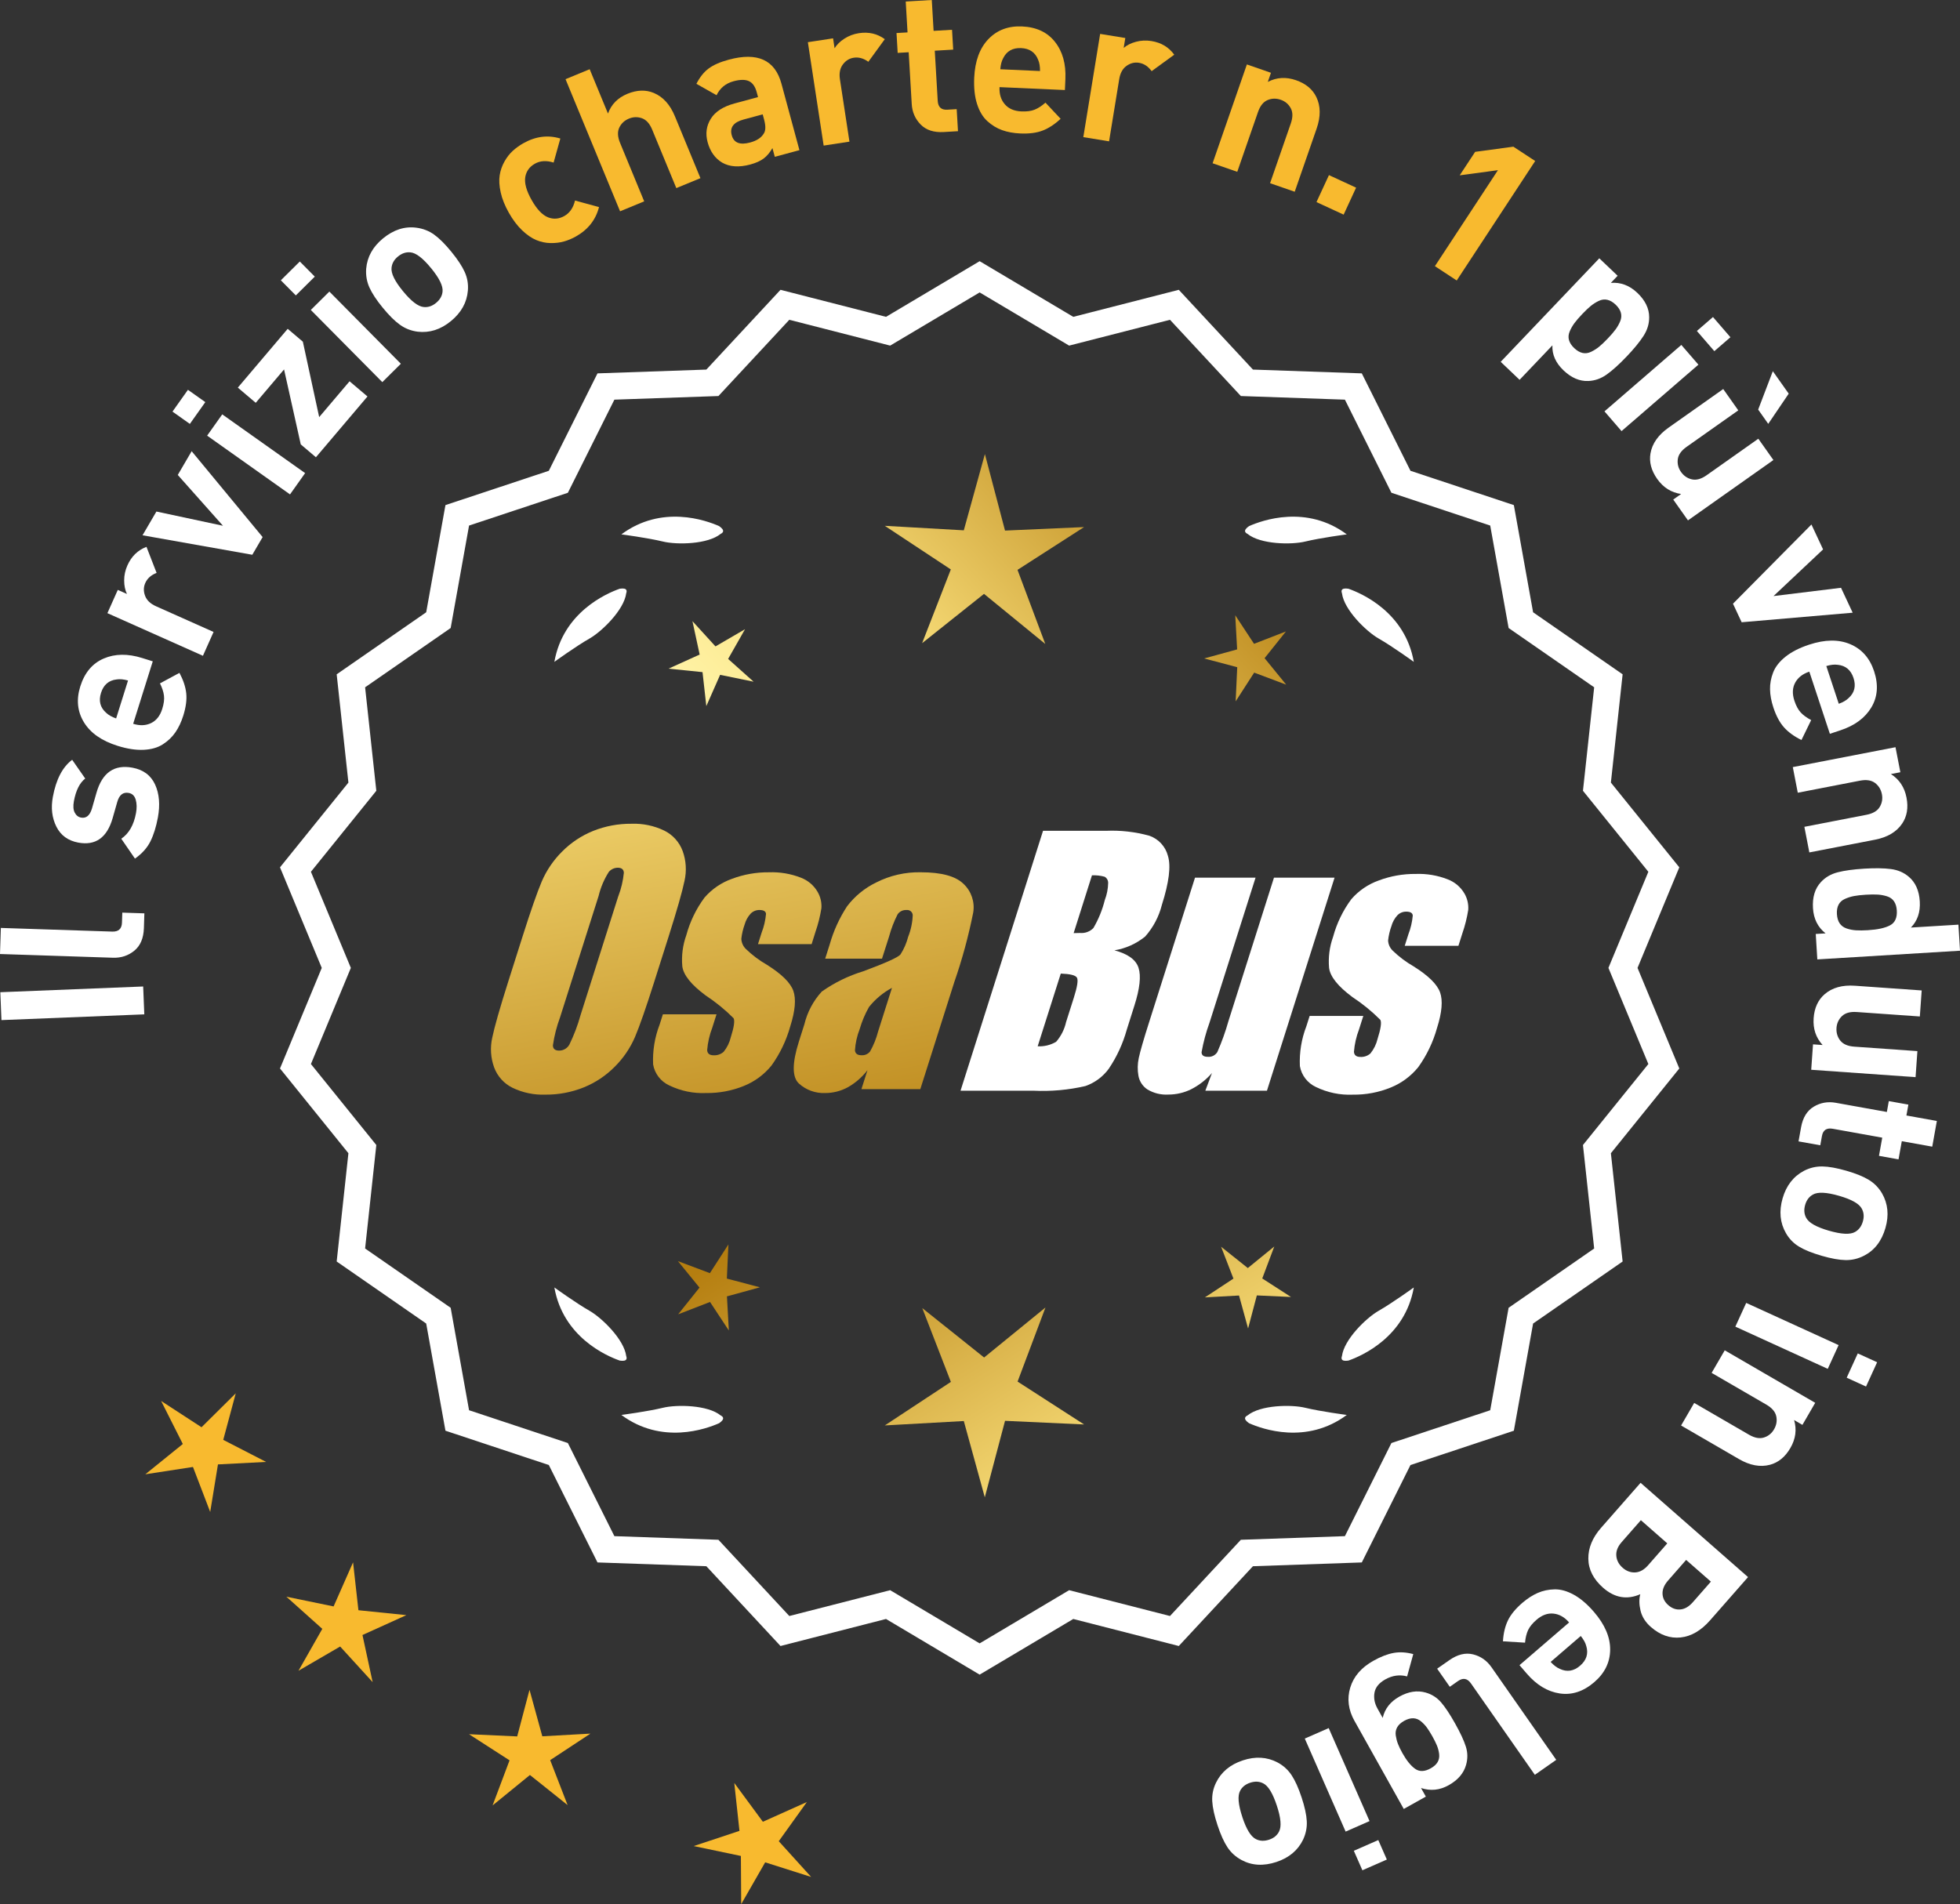 <?xml version="1.0" encoding="UTF-8"?>
<svg id="Layer_2" data-name="Layer 2" xmlns="http://www.w3.org/2000/svg" xmlns:xlink="http://www.w3.org/1999/xlink" viewBox="0 0 175.706 170.729">
  <rect x="0" y="0" width="175.706" height="170.729" fill="#333333" stroke="none"/>
  <defs>
    <style>
      .cls-1 {
        fill: url(#linear-gradient-8);
      }

      .cls-2 {
        fill: url(#linear-gradient-7);
      }

      .cls-3 {
        fill: url(#linear-gradient-5);
      }

      .cls-4 {
        fill: url(#linear-gradient-6);
      }

      .cls-5 {
        fill: url(#linear-gradient-9);
      }

      .cls-6 {
        fill: url(#linear-gradient-4);
      }

      .cls-7 {
        fill: url(#linear-gradient-3);
      }

      .cls-8 {
        fill: url(#linear-gradient-2);
      }

      .cls-9 {
        fill: url(#linear-gradient);
      }

      .cls-10 {
        fill: #f8ba2f;
      }

      .cls-11 {
        fill: #fff;
      }
    </style>
    <linearGradient id="linear-gradient" x1="114.174" y1="196.409" x2="62.748" y2="113.889" gradientUnits="userSpaceOnUse">
      <stop offset="0" stop-color="#f9df7b"/>
      <stop offset=".279" stop-color="#b57e10"/>
      <stop offset=".323" stop-color="#c89d38"/>
      <stop offset=".417" stop-color="#efda86"/>
      <stop offset=".46" stop-color="#fff3a6"/>
      <stop offset=".642" stop-color="#f9df7b"/>
      <stop offset="1" stop-color="#b57e10"/>
    </linearGradient>
    <linearGradient id="linear-gradient-2" x1="127.421" y1="188.153" x2="75.996" y2="105.634" xlink:href="#linear-gradient"/>
    <linearGradient id="linear-gradient-3" x1="148.948" y1="174.738" x2="97.523" y2="92.218" xlink:href="#linear-gradient"/>
    <linearGradient id="linear-gradient-4" x1="48.736" y1="64.359" x2="80.428" y2="235.377" gradientUnits="userSpaceOnUse">
      <stop offset="0" stop-color="#f9df7b"/>
      <stop offset=".279" stop-color="#b57e10"/>
      <stop offset=".284" stop-color="#e5c25b"/>
      <stop offset=".286" stop-color="#f9df7b"/>
      <stop offset=".46" stop-color="#fff3a6"/>
      <stop offset=".642" stop-color="#f9df7b"/>
      <stop offset="1" stop-color="#b57e10"/>
    </linearGradient>
    <linearGradient id="linear-gradient-5" x1="61.244" y1="62.041" x2="92.936" y2="233.059" xlink:href="#linear-gradient-4"/>
    <linearGradient id="linear-gradient-6" x1="73.869" y1="59.701" x2="105.561" y2="230.72" xlink:href="#linear-gradient-4"/>
    <linearGradient id="linear-gradient-7" x1="53.183" y1="113.76" x2="118.959" y2="52.767" xlink:href="#linear-gradient"/>
    <linearGradient id="linear-gradient-8" x1="30.964" y1="89.798" x2="96.74" y2="28.805" xlink:href="#linear-gradient"/>
    <linearGradient id="linear-gradient-9" x1="38.02" y1="97.407" x2="103.796" y2="36.415" xlink:href="#linear-gradient"/>
  </defs>
  <g id="Layer_1-2" data-name="Layer 1">
    <g>
      <g>
        <polygon class="cls-10" points="21.135 124.927 18.066 127.969 14.444 125.612 16.389 129.471 13.028 132.187 17.299 131.53 18.844 135.566 19.539 131.301 23.855 131.078 20.013 129.1 21.135 124.927"/>
        <polygon class="cls-10" points="32.131 144.376 31.651 140.082 29.906 144.035 25.673 143.164 28.893 146.046 26.757 149.803 30.493 147.63 33.406 150.823 32.494 146.598 36.43 144.815 32.131 144.376"/>
        <polygon class="cls-10" points="48.615 155.679 47.469 151.512 46.364 155.69 42.047 155.493 45.679 157.835 44.157 161.879 47.506 159.149 50.883 161.847 49.321 157.817 52.93 155.439 48.615 155.679"/>
        <polygon class="cls-10" points="69.813 165.086 72.331 161.574 68.388 163.343 65.825 159.863 66.29 164.16 62.189 165.522 66.418 166.408 66.446 170.729 68.595 166.98 72.714 168.289 69.813 165.086"/>
      </g>
      <g>
        <path class="cls-11" d="M87.821,149.788l-8.345-4.961-9.405,2.409-6.61-7.111-9.703-.338-4.338-8.685-9.214-3.058-1.716-9.556-7.98-5.53,1.046-9.652-6.098-7.554,3.723-8.967-3.723-8.967,6.098-7.554-1.046-9.652,7.98-5.53,1.716-9.556,9.214-3.058,4.338-8.685,9.703-.338,6.61-7.111,9.405,2.409,8.345-4.961,8.345,4.961,9.405-2.409,6.61,7.111,9.703.338,4.338,8.685,9.214,3.058,1.716,9.556,7.98,5.53-1.046,9.652,6.098,7.554-3.723,8.967,3.723,8.967-6.098,7.554,1.046,9.652-7.98,5.53-1.716,9.556-9.214,3.058-4.338,8.685-9.703.338-6.61,7.111-9.405-2.409-8.345,4.961ZM79.751,142.912l8.07,4.797,8.07-4.797,9.095,2.329,6.392-6.877,9.383-.327,4.195-8.399,8.91-2.957,1.659-9.241,7.716-5.348-1.011-9.334,5.897-7.305-3.6-8.671,3.6-8.671-5.897-7.305,1.011-9.334-7.716-5.348-1.659-9.241-8.91-2.957-4.195-8.399-9.383-.327-6.392-6.877-9.095,2.329-8.07-4.797-8.07,4.797-9.095-2.329-6.392,6.877-9.383.327-4.195,8.399-8.91,2.957-1.659,9.241-7.716,5.348,1.011,9.334-5.897,7.305,3.6,8.671-3.6,8.671,5.897,7.305-1.011,9.334,7.716,5.348,1.659,9.241,8.91,2.957,4.195,8.399,9.383.327,6.392,6.877,9.095-2.329Z"/>
        <path class="cls-11" d="M87.821,150.15l-8.393-4.99-9.459,2.423-6.647-7.152-9.759-.34-4.363-8.735-9.267-3.076-1.726-9.61-8.025-5.562,1.052-9.708-6.133-7.598,3.744-9.018-3.744-9.018,6.133-7.598-1.052-9.708,8.025-5.562,1.726-9.61,9.267-3.076,4.363-8.735,9.759-.34,6.647-7.152,9.459,2.423,8.393-4.99,8.394,4.99,9.459-2.423,6.647,7.152,9.759.34,4.363,8.735,9.268,3.076,1.725,9.61,8.026,5.562-1.052,9.708,6.133,7.598-3.745,9.018,3.745,9.018-6.133,7.598,1.052,9.708-8.026,5.562-1.725,9.61-9.268,3.076-4.363,8.735-9.759.34-6.647,7.152-9.459-2.423-8.394,4.99ZM79.523,144.494l8.297,4.933,8.298-4.933,9.351,2.395,6.572-7.07,9.646-.336,4.313-8.636,9.162-3.041,1.706-9.501,7.934-5.499-1.041-9.596,6.064-7.511-3.702-8.915,3.702-8.915-6.064-7.511,1.041-9.596-7.934-5.499-1.706-9.501-9.162-3.041-4.313-8.636-9.646-.336-6.572-7.07-9.351,2.395-8.298-4.933-8.297,4.933-9.351-2.395-6.572,7.07-9.647.336-4.313,8.636-9.162,3.041-1.706,9.501-7.934,5.499,1.04,9.597-6.063,7.511,3.702,8.915-3.702,8.915,6.063,7.511-1.04,9.597,7.934,5.499,1.706,9.501,9.162,3.041,4.313,8.636,9.647.336,6.572,7.07,9.351-2.395ZM87.821,148.071l-8.118-4.826-9.149,2.343-6.429-6.917-9.439-.329-4.22-8.448-8.963-2.975-1.668-9.295-7.762-5.38,1.017-9.389-5.932-7.349,3.621-8.722-3.621-8.722,5.932-7.349-1.017-9.389,7.762-5.38,1.668-9.295,8.963-2.975,4.22-8.448,9.439-.329,6.429-6.918,9.149,2.343,8.118-4.826,8.118,4.826,9.149-2.343,6.429,6.918,9.439.329,4.22,8.448,8.963,2.975,1.669,9.295,7.762,5.38-1.017,9.389,5.932,7.349-3.622,8.722,3.622,8.722-5.932,7.349,1.017,9.389-7.762,5.38-1.669,9.295-8.963,2.975-4.22,8.448-9.439.329-6.429,6.917-9.149-2.343-8.118,4.826ZM79.799,142.579l8.022,4.769,8.022-4.769,9.041,2.315,6.354-6.835,9.327-.325,4.17-8.349,8.857-2.94,1.649-9.186,7.67-5.316-1.005-9.278,5.862-7.262-3.579-8.619,3.579-8.619-5.862-7.262,1.005-9.278-7.67-5.316-1.649-9.186-8.857-2.94-4.17-8.349-9.327-.325-6.354-6.836-9.041,2.315-8.022-4.769-8.022,4.769-9.041-2.315-6.354,6.836-9.327.325-4.17,8.349-8.858,2.94-1.649,9.186-7.67,5.316,1.005,9.278-5.862,7.262,3.579,8.619-3.579,8.619,5.862,7.262-1.005,9.278,7.67,5.316,1.649,9.186,8.858,2.94,4.17,8.349,9.327.325,6.354,6.835,9.041-2.315Z"/>
      </g>
      <g>
        <polygon class="cls-9" points="65.159 114.639 65.3 111.578 63.639 114.153 60.771 113.074 62.707 115.449 60.794 117.843 63.651 116.736 65.337 119.294 65.167 116.235 68.122 115.422 65.159 114.639"/>
        <polygon class="cls-8" points="93.721 117.234 88.222 121.716 82.679 117.288 85.242 123.903 79.318 127.806 86.401 127.412 88.283 134.252 90.097 127.394 97.184 127.719 91.222 123.874 93.721 117.234"/>
        <polygon class="cls-7" points="113.156 114.629 114.235 111.761 111.86 113.697 109.466 111.784 110.573 114.641 108.014 116.327 111.074 116.157 111.886 119.111 112.67 116.149 115.731 116.289 113.156 114.629"/>
      </g>
      <g>
        <path class="cls-11" d="M111.829,126.913c-.114.057-.184.124-.207.201-.001.001-.002.002-.003.003.001 0.0.001 0.0.002.001-.036.131.066.291.35.488,1.179.524,5.149,1.947,8.764-.74,0,0-2.348-.308-3.726-.643-1.249-.304-4.027-.256-5.179.691Z"/>
        <path class="cls-11" d="M120.289,121.875c0.0.001-0.0.003,0,.004.001-0.0.001-0.0.002-.001.063.12.248.166.589.115,1.217-.428,5.08-2.121,5.862-6.557,0,0-1.918,1.389-3.15,2.091-1.117.637-3.103,2.579-3.29,4.059-.043.12-.049.217-.013.288Z"/>
      </g>
      <g>
        <path class="cls-11" d="M64.61,126.913c.114.057.184.124.207.201.001.001.002.002.003.003-.001 0-.001 0-.002.001.036.131-.066.291-.35.488-1.179.524-5.149,1.947-8.764-.74,0,0,2.348-.308,3.726-.643,1.249-.304,4.027-.256,5.179.691Z"/>
        <path class="cls-11" d="M56.15,121.875c-0.0.001 0.0.003,0,.004-.001-0-.001-0-.002-.001-.063.12-.248.166-.589.115-1.217-.428-5.08-2.121-5.862-6.557,0,0,1.918,1.389,3.15,2.091,1.117.637,3.103,2.579,3.29,4.059.043.12.049.217.013.288Z"/>
      </g>
      <g>
        <path class="cls-11" d="M64.61,47.866c.114-.057.184-.124.207-.201.001-.001.002-.002.003-.003-.001-0-.001-0-.002-.001.036-.131-.066-.291-.35-.488-1.179-.524-5.149-1.947-8.764.74,0,0,2.348.308,3.726.643,1.249.304,4.027.256,5.179-.691Z"/>
        <path class="cls-11" d="M56.15,52.904c-0-.001 0-.003,0-.004-.001 0-.001 0-.002.001-.063-.12-.248-.166-.589-.115-1.217.428-5.08,2.121-5.862,6.557,0,0,1.918-1.389,3.15-2.091,1.117-.637,3.103-2.579,3.29-4.059.043-.12.049-.217.013-.288Z"/>
      </g>
      <g>
        <path class="cls-11" d="M111.829,47.866c-.114-.057-.184-.124-.207-.201-.001-.001-.002-.002-.003-.003.001-0.0.001-0.0.002-.001-.036-.131.066-.291.35-.488,1.179-.524,5.149-1.947,8.764.74,0,0-2.348.308-3.726.643-1.249.304-4.027.256-5.179-.691Z"/>
        <path class="cls-11" d="M120.289,52.904c0-.001-0-.003,0-.004.001 0.0.001 0.0.002.001.063-.12.248-.166.589-.115,1.217.428,5.08,2.121,5.862,6.557,0,0-1.918-1.389-3.15-2.091-1.117-.637-3.103-2.579-3.29-4.059-.043-.12-.049-.217-.013-.288Z"/>
      </g>
      <g id="Group_4" data-name="Group 4">
        <g id="Group_1" data-name="Group 1">
          <path id="Path_1" data-name="Path 1" class="cls-6" d="M58.662,87.996c-.743,2.341-1.321,3.999-1.734,4.975-.429.998-1.045,1.904-1.814,2.67-.793.803-1.741,1.435-2.787,1.858-1.09.438-2.256.658-3.431.648-1.017.039-2.027-.171-2.945-.611-.769-.376-1.363-1.035-1.657-1.839-.308-.854-.365-1.778-.165-2.663.198-.958.677-2.638,1.438-5.039l1.265-3.987c.743-2.341,1.321-3.999,1.734-4.975.429-.998,1.045-1.904,1.814-2.67.793-.803,1.741-1.435,2.787-1.858,1.091-.437,2.256-.656,3.431-.646,1.017-.039,2.027.171,2.945.611.768.377,1.362,1.036,1.657,1.84.308.854.365,1.778.165,2.663-.198.958-.677,2.637-1.438,5.037l-1.266,3.986ZM55.436,80.338c.255-.669.42-1.369.49-2.082-.014-.303-.197-.454-.548-.454-.305.003-.593.136-.794.366-.426.665-.737,1.397-.922,2.166l-3.456,10.883c-.3.811-.515,1.65-.64,2.506,0,.319.194.476.565.476.383-.001.734-.212.915-.548.408-.836.739-1.708.988-2.604l3.398-10.71.003.003Z"/>
          <path id="Path_2" data-name="Path 2" class="cls-3" d="M72.76,84.654h-4.81l.329-1.035c.208-.538.339-1.102.391-1.676-.018-.234-.216-.351-.592-.351-.295-.003-.578.115-.785.325-.254.277-.438.611-.538.973-.15.416-.25.849-.298,1.289.015.339.158.661.399.9.569.552,1.206,1.031,1.894,1.425,1.317.827,2.106,1.604,2.367,2.33.259.728.172,1.789-.271,3.182-.35,1.263-.919,2.454-1.683,3.518-.654.81-1.504,1.439-2.469,1.829-1.077.439-2.23.656-3.393.64-1.148.051-2.29-.186-3.322-.691-.755-.353-1.289-1.052-1.43-1.873-.055-1.217.143-2.433.582-3.57l.293-.922h4.808l-.384,1.21c-.246.642-.398,1.316-.454,2.001.022.307.216.461.574.461.33.02.655-.092.903-.311.308-.381.527-.826.64-1.302.289-.911.373-1.482.251-1.712-.764-.766-1.605-1.451-2.509-2.045-1.291-.958-1.987-1.829-2.088-2.612-.083-.943.039-1.893.359-2.784.329-1.218.883-2.363,1.634-3.376.659-.761,1.503-1.338,2.45-1.676,1.062-.401,2.19-.6,3.325-.589.978-.037,1.953.127,2.864.483.631.24,1.16.689,1.498,1.273.258.444.376.955.34,1.467-.114.719-.291,1.427-.53,2.114l-.348,1.111v-.008Z"/>
          <path id="Path_3" data-name="Path 3" class="cls-4" d="M79.07,85.954h-5.095l.406-1.28c.343-1.213.869-2.366,1.559-3.42.686-.899,1.573-1.626,2.59-2.122,1.245-.636,2.629-.953,4.027-.922,1.836,0,3.11.347,3.822,1.042.696.657,1.021,1.616.867,2.561-.422,2.122-.99,4.212-1.701,6.255l-3.043,9.588h-5.279l.542-1.701c-.481.626-1.083,1.149-1.771,1.536-.626.339-1.326.515-2.038.512-.862.033-1.703-.275-2.341-.856-.611-.57-.611-1.82,0-3.75l.498-1.571c.264-1.09.8-2.096,1.558-2.923,1.131-.798,2.383-1.411,3.707-1.814,2.019-.75,3.134-1.252,3.343-1.508.313-.488.546-1.023.691-1.584.247-.621.386-1.28.41-1.948-.017-.269-.248-.473-.517-.457-.011.001-.021.002-.032.003-.317-.024-.622.121-.805.381-.322.631-.577,1.295-.761,1.979l-.638,1.997ZM79.961,88.572c-.793.427-1.493,1.009-2.056,1.712-.356.627-.637,1.293-.838,1.986-.24.612-.383,1.257-.424,1.913.033.285.223.432.582.432.297.022.586-.104.772-.337.316-.559.557-1.156.717-1.778l1.247-3.928Z"/>
        </g>
        <g id="Group_3" data-name="Group 3">
          <path id="Path_7" data-name="Path 7" class="cls-11" d="M93.497,74.492h5.641c1.319-.059,2.639.092,3.91.446.817.29,1.437.967,1.654,1.807.278.907.098,2.367-.542,4.379-.264,1.057-.78,2.035-1.503,2.849-.794.644-1.742,1.07-2.751,1.236,1.207.319,1.928.841,2.162,1.576s.11,1.862-.373,3.376l-.684,2.162c-.345,1.246-.89,2.429-1.613,3.501-.526.72-1.258,1.262-2.1,1.554-1.523.352-3.088.492-4.649.417h-6.541l7.396-23.304h-.007ZM95.096,87.29l-2.073,6.522c.579.032,1.154-.108,1.654-.402.44-.507.747-1.115.893-1.771l.691-2.173c.318-.999.411-1.603.278-1.814-.132-.212-.611-.329-1.445-.359l.003-.004ZM97.89,78.482l-1.642,5.183c.245-.011.435-.014.57-.014.446.042.887-.119,1.2-.44.459-.785.804-1.631,1.024-2.513.188-.49.289-1.008.3-1.532.004-.229-.116-.442-.314-.556-.368-.102-.75-.144-1.131-.126l-.007-.002Z"/>
          <path id="Path_8" data-name="Path 8" class="cls-11" d="M119.637,78.696l-6.061,19.1h-5.523l.596-1.588c-.519.596-1.147,1.088-1.851,1.449-.638.318-1.342.484-2.056.483-.66.041-1.318-.12-1.885-.461-.422-.281-.712-.723-.801-1.222-.094-.527-.084-1.068.03-1.591.114-.552.428-1.65.951-3.288l4.09-12.884h5.428l-4.126,12.997c-.313.861-.551,1.747-.713,2.648,0,.278.183.417.56.417.344.031.676-.137.856-.432.396-.901.729-1.829.995-2.776l4.079-12.854h5.428l.003.003Z"/>
          <path id="Path_9" data-name="Path 9" class="cls-11" d="M130.739,84.801h-4.81l.329-1.035c.208-.538.339-1.102.391-1.676-.018-.234-.216-.351-.592-.351-.295-.003-.578.115-.784.325-.254.277-.438.611-.538.973-.15.416-.249.848-.297,1.287.015.339.158.661.399.9.569.553,1.205,1.032,1.893,1.426,1.317.827,2.106,1.604,2.367,2.33.259.728.172,1.789-.271,3.182-.35,1.263-.919,2.454-1.683,3.518-.654.809-1.504,1.439-2.469,1.829-1.077.439-2.23.656-3.393.64-1.148.051-2.29-.186-3.322-.691-.755-.353-1.289-1.052-1.43-1.873-.055-1.217.143-2.433.582-3.57l.293-.922h4.81l-.384,1.211c-.246.642-.398,1.316-.454,2.001.022.307.216.461.574.461.33.02.655-.092.903-.311.308-.381.527-.826.64-1.302.289-.911.373-1.482.251-1.712-.764-.766-1.605-1.451-2.509-2.045-1.291-.958-1.987-1.829-2.088-2.612-.083-.943.039-1.893.359-2.784.329-1.218.883-2.363,1.634-3.376.659-.761,1.503-1.338,2.45-1.676,1.062-.401,2.19-.6,3.325-.589.978-.037,1.953.127,2.864.483.632.239,1.163.689,1.503,1.273.258.444.376.955.34,1.467-.114.719-.291,1.427-.53,2.114l-.351,1.108-.004-.005Z"/>
        </g>
      </g>
      <g>
        <path class="cls-11" d="M12.835,88.449l.101,2.5-12.806.515-.101-2.5,12.806-.514Z"/>
        <path class="cls-11" d="M12.942,81.894l-.042,1.331c-.031.9-.317,1.572-.86,2.016-.542.444-1.18.655-1.912.631l-10.128-.333.076-2.339,9.985.328c.564.019.854-.248.873-.8l.029-.9,1.979.065Z"/>
        <path class="cls-11" d="M11.867,68.831c.979.181,1.657.685,2.036,1.512.378.827.461,1.812.25,2.957-.158.85-.383,1.565-.673,2.146-.291.581-.751,1.094-1.382,1.538l-1.226-1.783c.682-.459,1.123-1.226,1.32-2.3.084-.448.075-.847-.024-1.195-.102-.348-.31-.552-.628-.61-.509-.094-.852.178-1.031.816l-.416,1.46c-.505,1.738-1.529,2.463-3.075,2.177-.92-.17-1.576-.649-1.968-1.435-.391-.786-.496-1.675-.312-2.666.29-1.569.868-2.677,1.731-3.323l1.171,1.681c-.497.384-.836,1.06-1.015,2.027-.081.437-.056.78.075,1.03.13.25.319.398.567.444.46.085.784-.184.974-.808l.409-1.425c.516-1.796,1.587-2.544,3.216-2.243Z"/>
        <path class="cls-11" d="M13.695,59.297l-1.757,5.599c.596.187,1.13.166,1.605-.062.474-.229.808-.652,1.001-1.27.145-.458.197-.854.156-1.187-.039-.334-.16-.701-.36-1.104l1.747-.942c.341.635.544,1.243.608,1.822.062.58-.025,1.253-.267,2.02-.181.573-.414,1.068-.703,1.487-.288.419-.661.777-1.119,1.073-.458.297-1.032.462-1.723.497-.689.035-1.469-.084-2.34-.357-1.432-.449-2.438-1.155-3.023-2.119-.585-.963-.691-2.034-.321-3.214.385-1.225,1.083-2.056,2.094-2.493s2.163-.453,3.457-.047l.944.296ZM11.478,61.016c-.393-.111-.735-.143-1.027-.096-.704.081-1.168.482-1.395,1.203-.228.721-.074,1.316.457,1.785.213.205.513.375.897.508l1.067-3.4Z"/>
        <path class="cls-11" d="M13.131,49.03l.907,2.337c-.49.188-.829.49-1.015.906-.161.362-.168.744-.018,1.145.148.401.476.715.979.94l5.161,2.304-.953,2.137-8.564-3.822.932-2.087.821.367c-.164-.337-.248-.739-.25-1.206s.096-.92.291-1.358c.362-.811.932-1.365,1.708-1.662Z"/>
        <path class="cls-11" d="M17.182,40.456l6.362,7.7-.926,1.585-9.841-1.747,1.244-2.129,5.967,1.276-4.051-4.556,1.244-2.129Z"/>
        <path class="cls-11" d="M18.405,36.055l-1.385,1.953-1.557-1.104,1.385-1.953,1.557,1.103ZM27.353,42.42l-1.354,1.909-7.43-5.268,1.354-1.909,7.431,5.268Z"/>
        <path class="cls-11" d="M32.942,35.549l-4.621,5.45-1.359-1.153-1.498-6.722-2.538,2.993-1.606-1.362,4.471-5.272,1.359,1.153,1.463,6.763,2.724-3.212,1.606,1.362Z"/>
        <path class="cls-11" d="M28.22,24.802l-1.701,1.685-1.343-1.355,1.701-1.685,1.343,1.355ZM35.935,32.615l-1.662,1.647-6.41-6.471,1.662-1.647,6.41,6.471Z"/>
        <path class="cls-11" d="M40.45,22.557c.57.697.974,1.308,1.211,1.835.238.526.331,1.082.282,1.665-.089,1.066-.598,1.979-1.527,2.739-.918.753-1.909,1.067-2.972.944-.589-.076-1.118-.282-1.588-.619-.47-.336-.985-.849-1.548-1.536-.563-.687-.96-1.292-1.194-1.814-.233-.522-.329-1.08-.288-1.672.09-1.066.595-1.975,1.513-2.727.948-.775,1.942-1.094,2.986-.956.589.076,1.117.28,1.583.612.465.332.979.842,1.542,1.529ZM38.64,24.039c-.737-.901-1.354-1.372-1.855-1.413-.388-.039-.758.086-1.111.375-.344.281-.534.616-.573,1.004-.058.498.282,1.197,1.02,2.097.745.91,1.367,1.385,1.866,1.427.388.039.754-.083,1.098-.364.353-.289.549-.627.588-1.016.057-.497-.286-1.201-1.031-2.111Z"/>
        <path class="cls-10" d="M53.699,18.567c-.293,1.143-.983,2.021-2.07,2.634-.345.195-.701.344-1.069.448-.367.104-.771.153-1.21.145-.438-.008-.864-.098-1.278-.271-.415-.173-.837-.465-1.27-.876-.431-.411-.827-.935-1.187-1.573-.359-.637-.604-1.247-.731-1.829-.129-.582-.158-1.092-.089-1.531s.213-.85.43-1.234c.217-.384.468-.705.75-.96.283-.256.597-.481.941-.676,1.098-.619,2.202-.76,3.316-.423l-.603,2.158c-.638-.205-1.199-.171-1.68.1-.479.271-.767.667-.859,1.187-.091.548.097,1.234.563,2.06.471.836.964,1.357,1.48,1.562.492.191.979.15,1.46-.121.48-.271.799-.733.955-1.386l2.149.586Z"/>
        <path class="cls-10" d="M62.792,15.974l-2.163.892-2.163-5.241c-.224-.543-.531-.884-.919-1.023-.388-.138-.775-.127-1.165.033-.398.165-.687.433-.865.805-.177.372-.154.83.07,1.373l2.162,5.241-2.162.892-4.889-11.847,2.164-.893,1.641,3.977c.296-.823.877-1.414,1.742-1.771.854-.352,1.642-.378,2.361-.079.831.345,1.465,1.045,1.899,2.099l2.286,5.541Z"/>
        <path class="cls-10" d="M71.664,13.464l-2.206.597-.212-.782c-.228.397-.488.708-.783.93-.294.222-.694.403-1.205.541-1.008.272-1.851.215-2.527-.174-.64-.386-1.071-.997-1.297-1.831-.206-.765-.11-1.465.29-2.102.398-.636,1.107-1.093,2.127-1.369l2.103-.569-.122-.452c-.135-.498-.366-.824-.693-.978-.328-.154-.787-.15-1.378.009-.706.191-1.214.609-1.524,1.252l-1.807-1.021c.309-.606.678-1.066,1.108-1.382s1.028-.577,1.793-.783c2.571-.696,4.146.022,4.722,2.153l1.612,5.96ZM68.504,10.739l-.132-.486-1.72.465c-.893.241-1.244.709-1.056,1.405.184.684.733.901,1.649.654.591-.16.998-.425,1.221-.796.178-.26.189-.673.037-1.241Z"/>
        <path class="cls-10" d="M79.318,3.512l-1.475,2.028c-.425-.311-.861-.433-1.312-.364-.392.06-.716.261-.973.604-.257.343-.344.787-.261,1.333l.853,5.587-2.312.354-1.416-9.271,2.26-.345.135.89c.194-.321.487-.609.88-.863s.825-.417,1.3-.49c.878-.134,1.651.045,2.322.538Z"/>
        <path class="cls-10" d="M85.877,11.763l-1.275.075c-.887.052-1.576-.172-2.068-.672-.491-.5-.76-1.115-.802-1.846l-.272-4.636-.987.058-.104-1.779.988-.058-.162-2.768,2.336-.137.162,2.767,1.653-.097.104,1.779-1.652.097.264,4.492c.032.563.318.829.856.797l.845-.049.116,1.977Z"/>
        <path class="cls-10" d="M95.464,8.073l-5.862-.261c-.027.623.129,1.135.473,1.534.342.4.838.614,1.484.643.479.022.875-.03,1.187-.154s.638-.335.975-.632l1.359,1.448c-.527.493-1.062.844-1.605,1.054-.545.21-1.219.298-2.021.261-.601-.027-1.141-.126-1.618-.297-.479-.171-.921-.44-1.325-.807-.403-.366-.711-.878-.922-1.537-.211-.658-.296-1.442-.256-2.353.068-1.499.492-2.654,1.272-3.466.78-.812,1.788-1.191,3.023-1.135,1.282.057,2.265.519,2.946,1.384.684.865.993,1.975.934,3.33l-.044.989ZM93.233,6.37c.006-.408-.051-.747-.171-1.017-.258-.66-.767-1.007-1.521-1.041-.754-.034-1.292.267-1.608.901-.143.258-.229.59-.26.997l3.561.159Z"/>
        <path class="cls-10" d="M105.266,4.905l-2.026,1.475c-.309-.427-.686-.677-1.136-.75-.391-.064-.762.028-1.113.275-.349.247-.568.643-.657,1.188l-.91,5.579-2.309-.376,1.509-9.256,2.255.368-.145.888c.284-.246.651-.429,1.102-.55.452-.121.914-.143,1.388-.066.877.143,1.558.552,2.043,1.227Z"/>
        <path class="cls-10" d="M116.068,17.193l-2.211-.767,1.858-5.357c.192-.555.19-1.014-.01-1.375-.198-.361-.496-.611-.893-.748-.407-.142-.802-.132-1.181.028-.38.16-.666.519-.858,1.074l-1.858,5.357-2.211-.767,3.073-8.86,2.159.749-.283.816c.791-.412,1.635-.462,2.53-.151.872.303,1.479.805,1.821,1.508.391.81.401,1.752.027,2.83l-1.965,5.663Z"/>
        <path class="cls-10" d="M120.452,19.244l-2.435-1.125,1.118-2.418,2.434,1.125-1.117,2.418Z"/>
        <path class="cls-10" d="M130.589,25.149l-1.956-1.284,5.651-8.607-3.428.463,1.385-2.106,3.426-.463,1.956,1.284-7.034,10.714Z"/>
        <path class="cls-11" d="M145.825,31.963c-.671.704-1.265,1.24-1.782,1.61-.517.369-1.069.565-1.653.587-.78.036-1.522-.281-2.227-.952-.702-.67-1.035-1.418-.996-2.242l-2.942,3.089-1.694-1.614,8.84-9.28,1.643,1.564-.608.639c.881-.072,1.673.227,2.377.897.703.67,1.057,1.396,1.059,2.177.005.585-.163,1.146-.507,1.68-.343.534-.847,1.149-1.508,1.844ZM143.354,31.088c.22-.179.479-.425.777-.738s.531-.584.699-.813c.168-.229.307-.474.415-.736s.127-.516.058-.765c-.07-.249-.226-.489-.469-.721-.244-.232-.491-.377-.744-.434-.252-.058-.505-.026-.76.095-.257.121-.495.271-.716.45-.221.179-.479.425-.777.738-.299.313-.531.584-.699.812-.17.229-.31.477-.422.742s-.134.523-.064.772c.07.249.226.489.47.721.243.231.49.376.742.434.253.058.509.023.768-.101.261-.125.502-.277.723-.457Z"/>
        <path class="cls-11" d="M145.365,38.654l-1.53-1.77,6.889-5.958,1.531,1.77-6.89,5.958ZM153.683,31.485l-1.565-1.811,1.443-1.248,1.565,1.811-1.443,1.248Z"/>
        <path class="cls-11" d="M151.318,46.658l-1.319-1.867.706-.499c-.883-.126-1.598-.576-2.145-1.35-.532-.755-.733-1.517-.602-2.286.153-.887.695-1.659,1.626-2.316l4.896-3.458,1.349,1.911-4.631,3.271c-.48.339-.744.713-.793,1.123-.05.409.048.785.29,1.128.249.353.574.575.977.666.402.091.844-.034,1.323-.373l4.631-3.271,1.352,1.911-7.66,5.411ZM158.516,38.003l-.903-1.279,1.314-3.441,1.424,2.014-1.835,2.706Z"/>
        <path class="cls-11" d="M166.084,54.936l-9.952.856-.777-1.663,7.033-7.101,1.044,2.234-4.443,4.182,6.051-.742,1.045,2.234Z"/>
        <path class="cls-11" d="M164.04,65.793l-1.841-5.571c-.593.195-1.016.525-1.268.987-.25.462-.274,1.001-.071,1.617.15.456.339.807.566,1.054.227.247.54.476.938.685l-.87,1.785c-.647-.316-1.167-.692-1.556-1.125-.391-.434-.712-1.032-.964-1.795-.188-.57-.287-1.109-.297-1.617-.011-.508.083-1.017.281-1.525.199-.508.568-.978,1.108-1.409.54-.431,1.243-.79,2.109-1.076,1.424-.471,2.655-.486,3.69-.045,1.037.441,1.75,1.248,2.139,2.422.402,1.219.32,2.301-.245,3.247-.566.946-1.493,1.631-2.78,2.056l-.94.311ZM164.838,63.103c.385-.139.681-.313.89-.521.525-.477.668-1.074.432-1.792-.237-.718-.709-1.112-1.414-1.182-.293-.043-.635-.006-1.025.111l1.118,3.384Z"/>
        <path class="cls-11" d="M162.2,76.431l-.445-2.297,5.566-1.079c.577-.112.973-.344,1.185-.697.214-.353.279-.736.199-1.148-.082-.424-.288-.76-.616-1.008-.329-.248-.784-.316-1.36-.204l-5.566,1.079-.445-2.297,9.206-1.784.436,2.244-.849.164c.754.478,1.221,1.181,1.4,2.112.176.907.046,1.684-.392,2.331-.503.745-1.315,1.227-2.435,1.443l-5.884,1.14Z"/>
        <path class="cls-11" d="M162.915,86.023l-.14-2.282.881-.053c-.695-.547-1.07-1.299-1.13-2.258-.06-.982.175-1.76.705-2.333.395-.433.899-.729,1.515-.886.616-.158,1.409-.266,2.378-.326.959-.058,1.754-.047,2.384.035.63.082,1.167.313,1.611.695.596.505.924,1.242.982,2.212.058.958-.207,1.737-.796,2.339l4.26-.26.141,2.336-12.791.78ZM167.461,83.402c.875-.053,1.533-.199,1.976-.436.442-.238.644-.679.604-1.326-.019-.335-.103-.61-.248-.823-.146-.214-.353-.364-.622-.449-.27-.086-.546-.138-.83-.157-.283-.019-.641-.015-1.072.011-.432.026-.786.066-1.065.119-.279.053-.552.139-.814.257-.264.118-.454.292-.572.522-.118.229-.167.512-.146.848.021.335.104.609.248.823.146.213.353.366.623.458s.554.147.849.165c.296.018.653.014,1.072-.011Z"/>
        <path class="cls-11" d="M162.368,95.918l.161-2.28.862.061c-.604-.656-.871-1.458-.806-2.403.065-.922.394-1.639.983-2.15.679-.59,1.587-.844,2.724-.763l5.979.422-.165,2.334-5.655-.399c-.587-.042-1.028.081-1.326.366-.296.286-.46.638-.49,1.057-.029.431.081.809.335,1.133.255.325.674.508,1.262.549l5.655.4-.164,2.334-9.355-.661Z"/>
        <path class="cls-11" d="M161.231,102.337l.227-1.258c.156-.874.537-1.492,1.138-1.853.602-.361,1.262-.477,1.982-.347l4.571.822.175-.974,1.754.315-.176.975,2.729.491-.413,2.303-2.729-.491-.294,1.63-1.753-.315.293-1.63-4.429-.797c-.556-.1-.882.116-.976.647l-.15.833-1.949-.35Z"/>
        <path class="cls-11" d="M163.319,112.599c-.865-.249-1.545-.523-2.039-.822-.495-.299-.888-.702-1.178-1.211-.533-.928-.631-1.968-.299-3.121.329-1.141.966-1.963,1.91-2.466.527-.272,1.08-.403,1.657-.393.578.01,1.294.138,2.147.385.853.246,1.523.517,2.012.815.49.297.886.701,1.188,1.213.532.928.633,1.962.305,3.104-.339,1.176-.979,2.004-1.915,2.483-.528.272-1.078.404-1.65.396-.571-.009-1.285-.136-2.138-.382ZM163.968,110.35c1.118.322,1.896.359,2.329.109.341-.189.575-.502.701-.94.123-.427.091-.811-.099-1.152-.234-.443-.911-.825-2.029-1.147-1.13-.326-1.911-.364-2.347-.114-.342.188-.574.496-.697.923-.125.438-.095.828.095,1.17.234.442.917.826,2.047,1.152Z"/>
        <path class="cls-11" d="M155.567,118.949l.973-2.128,8.284,3.784-.973,2.128-8.284-3.784ZM165.548,123.527l.994-2.178,1.735.792-.995,2.178-1.734-.793Z"/>
        <path class="cls-11" d="M150.703,127.813l1.175-2.024,4.904,2.845c.508.295.959.38,1.352.254.392-.126.693-.371.903-.734.217-.374.283-.762.198-1.166s-.383-.752-.89-1.047l-4.905-2.846,1.175-2.023,8.111,4.707-1.147,1.978-.746-.434c.252.854.142,1.692-.335,2.511-.464.799-1.073,1.299-1.827,1.5-.87.231-1.797.06-2.783-.512l-5.185-3.009Z"/>
        <path class="cls-11" d="M143.718,142.366c-.875-.768-1.319-1.636-1.33-2.604-.013-.969.369-1.895,1.145-2.779l3.538-4.032,9.633,8.453-3.396,3.869c-.815.929-1.698,1.444-2.648,1.544-.948.1-1.839-.214-2.669-.942-.487-.427-.796-.918-.926-1.47-.129-.553-.136-1.042-.019-1.466-1.19.52-2.301.329-3.328-.573ZM144.895,139.496c.035.414.226.772.568,1.073.342.301.72.439,1.131.417.41-.023.794-.237,1.15-.643l1.721-1.962-2.367-2.078-1.721,1.962c-.356.406-.518.816-.482,1.23ZM149.039,142.892c.013.395.186.739.52,1.031.335.293.697.42,1.09.382.393-.038.765-.256,1.112-.653l1.614-1.84-2.22-1.947-1.613,1.84c-.349.397-.517.793-.503,1.187Z"/>
        <path class="cls-11" d="M136.218,149.302l4.446-3.83c-.408-.473-.873-.737-1.396-.793-.523-.056-1.03.128-1.521.55-.364.313-.616.622-.759.927-.142.304-.233.68-.275,1.128l-1.98-.122c.044-.72.192-1.343.444-1.868.252-.526.683-1.051,1.291-1.576.456-.392.916-.689,1.382-.893.467-.204.972-.311,1.517-.321.546-.011,1.121.151,1.726.486.604.334,1.205.847,1.8,1.538.979,1.136,1.463,2.268,1.451,3.395-.012,1.127-.485,2.093-1.421,2.9-.974.838-2.005,1.177-3.095,1.015-1.091-.162-2.077-.757-2.962-1.784l-.646-.75ZM139.009,149.011c.276.301.55.509.822.623.641.303,1.248.208,1.82-.286.573-.493.757-1.08.553-1.758-.072-.287-.238-.588-.495-.905l-2.7,2.326Z"/>
        <path class="cls-11" d="M128.834,149.617l1.092-.763c.738-.516,1.447-.69,2.129-.521.68.168,1.23.552,1.65,1.152l5.805,8.306-1.918,1.341-5.723-8.188c-.322-.463-.711-.536-1.164-.219l-.737.516-1.134-1.623Z"/>
        <path class="cls-11" d="M121.428,154.308c-.557-.995-.685-1.992-.385-2.992.301-1.0.995-1.804,2.085-2.414.649-.363,1.248-.595,1.797-.696.548-.101,1.138-.066,1.769.103l-.552,2c-.663-.179-1.314-.09-1.954.268-.564.316-.889.714-.971,1.193-.083.479.007.955.271,1.426l.466.833c.188-.82.686-1.455,1.491-1.906.816-.457,1.602-.58,2.353-.367.555.156,1.019.451,1.391.882.372.431.792,1.066,1.261,1.904.469.838.789,1.525.958,2.063.17.537.177,1.083.02,1.639-.212.751-.731,1.358-1.56,1.821-.806.451-1.632.535-2.479.252l.432.77-1.979,1.107-4.412-7.886ZM125.72,157.187c.37.66.748,1.128,1.137,1.406.39.277.856.263,1.4-.041.293-.164.502-.353.622-.565.122-.213.166-.454.134-.724-.035-.27-.101-.522-.198-.756-.097-.235-.232-.509-.407-.823-.178-.314-.339-.574-.488-.779-.15-.205-.327-.394-.535-.567-.207-.173-.436-.265-.689-.274-.252-.01-.525.067-.819.231-.292.164-.502.356-.625.577-.125.22-.166.464-.128.731.04.267.105.519.197.756.091.238.225.514.4.828Z"/>
        <path class="cls-11" d="M116.969,155.884l2.143-.94,3.661,8.339-2.143.941-3.661-8.34ZM121.365,165.945l2.193-.962.766,1.747-2.191.962-.768-1.747Z"/>
        <path class="cls-11" d="M109.146,163.651c-.283-.854-.44-1.57-.473-2.147-.033-.577.078-1.129.334-1.656.466-.963,1.269-1.633,2.407-2.009,1.128-.373,2.167-.312,3.112.184.524.282.944.664,1.262,1.147s.616,1.146.895,1.989c.278.843.434,1.55.464,2.122.032.571-.079,1.126-.33,1.664-.467.962-1.264,1.63-2.391,2.003-1.162.384-2.206.324-3.131-.178-.522-.282-.942-.662-1.258-1.139-.315-.477-.612-1.137-.892-1.98ZM111.368,162.917c.365,1.105.772,1.767,1.225,1.984.349.176.74.192,1.173.049.422-.139.72-.384.896-.732.232-.443.165-1.218-.199-2.323-.369-1.117-.778-1.784-1.23-2.001-.349-.176-.733-.193-1.155-.054-.433.143-.737.389-.912.738-.232.443-.165,1.223.204,2.34Z"/>
      </g>
      <g>
        <polygon class="cls-2" points="113.365 59.012 115.278 56.618 112.42 57.725 110.735 55.166 110.905 58.226 107.95 59.038 110.913 59.822 110.772 62.883 112.433 60.308 115.301 61.387 113.365 59.012"/>
        <polygon class="cls-1" points="66.789 56.416 64.14 57.957 62.075 55.693 62.721 58.688 59.93 59.953 62.978 60.264 63.319 63.309 64.556 60.506 67.558 61.123 65.274 59.08 66.789 56.416"/>
        <polygon class="cls-5" points="90.096 47.573 88.292 40.712 86.401 47.55 79.318 47.146 85.237 51.057 82.664 57.668 88.213 53.248 93.705 57.738 91.216 51.095 97.183 47.259 90.096 47.573"/>
      </g>
    </g>
  </g>
</svg>